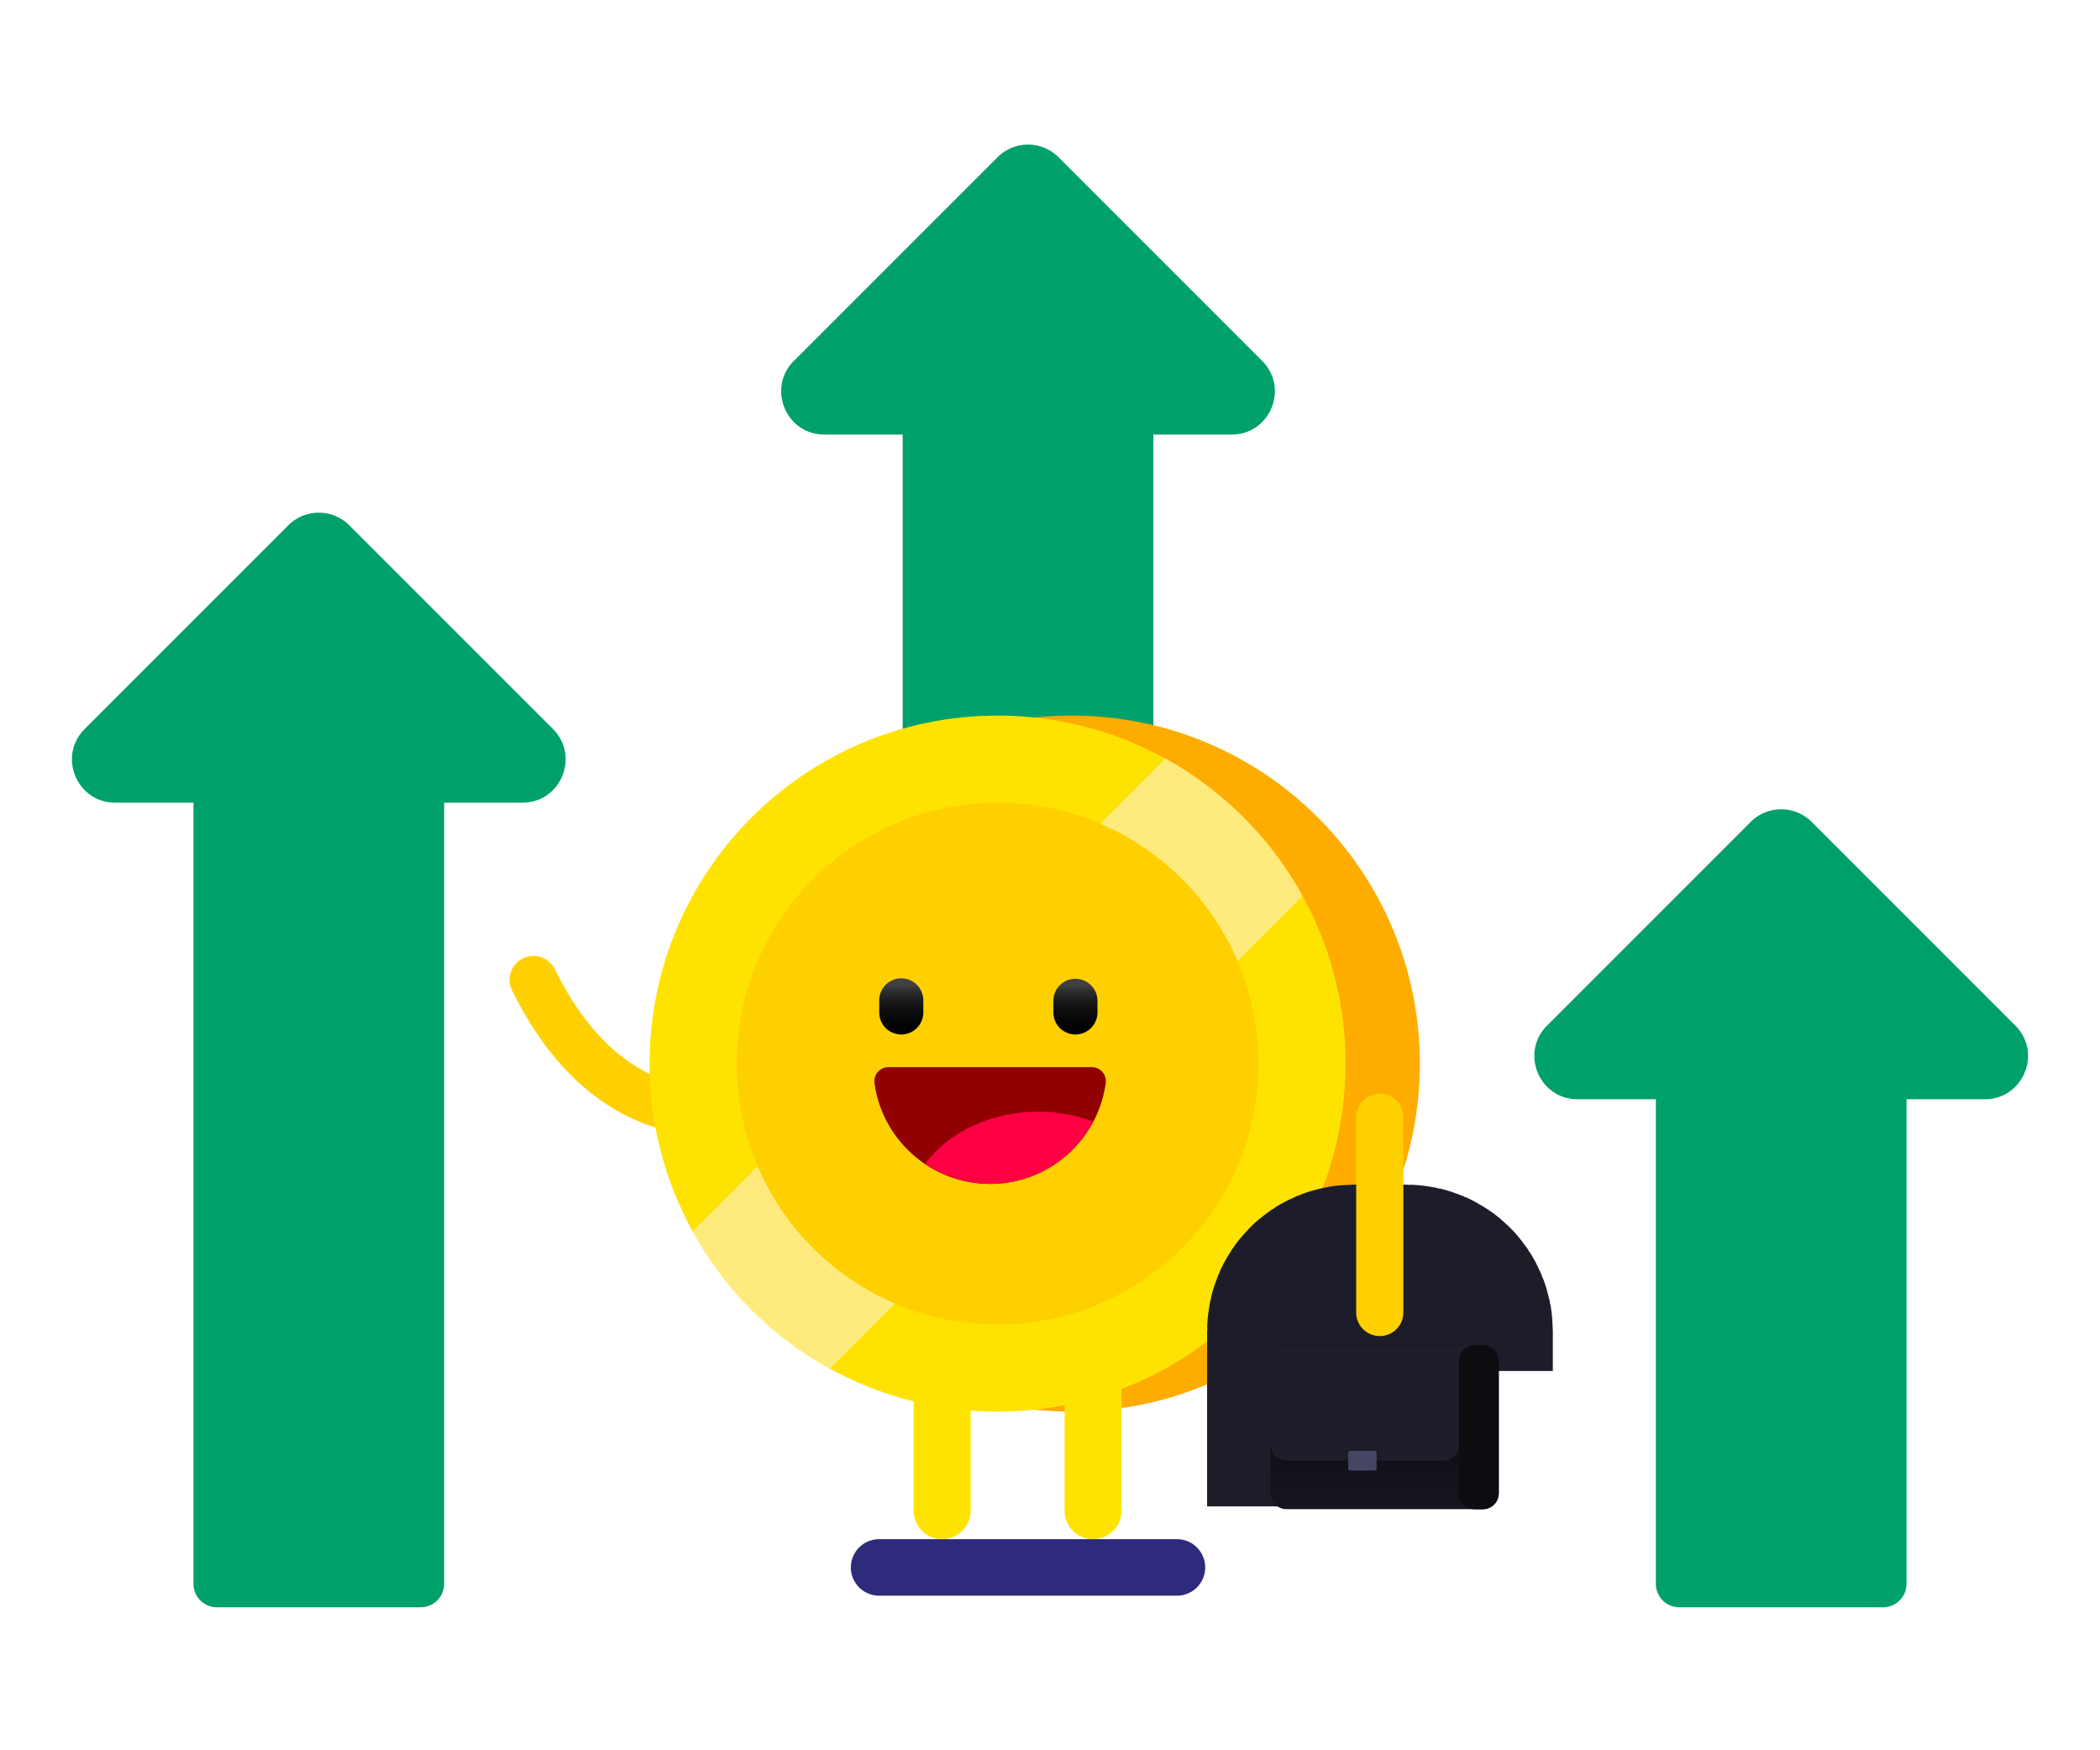 <svg width="660" height="550" viewBox="0 0 200 167" fill="none" xmlns="http://www.w3.org/2000/svg"><path d="M120.246 34.435l-19.432-19.432a4.116 4.116 0 00-5.821 0L75.56 34.435c-2.594 2.593-.757 7.028 2.91 7.028h7.471v64.651a2.242 2.242 0 002.242 2.242h19.438a2.242 2.242 0 002.242-2.242V41.463h7.471c3.667 0 5.504-4.435 2.911-7.028zm71.874 63.419l-19.432-19.432a4.117 4.117 0 00-5.822 0l-19.432 19.432c-2.593 2.594-.756 7.028 2.911 7.028h7.471v46.233a2.24 2.24 0 002.241 2.242h19.439a2.24 2.24 0 002.241-2.242v-46.233h7.471c3.668 0 5.504-4.434 2.912-7.028zM52.565 69.555l-19.43-19.432a4.117 4.117 0 00-5.823 0L7.881 69.555c-2.594 2.594-.757 7.028 2.91 7.028h7.471v74.532a2.241 2.241 0 002.242 2.242h19.438a2.241 2.241 0 002.242-2.242V76.583h7.47c3.668 0 5.505-4.434 2.911-7.028z" fill="#00A06C"/><path d="M112.065 152.248H83.64a2.695 2.695 0 010-5.389h28.425a2.695 2.695 0 110 5.389z" fill="#2F2B7C"/><path d="M67.032 108.355c-.108 0-.218-.008-.329-.024-.034-.003-.075-.004-.122-.007-.974-.053-3.937-.214-7.424-2.087-4.266-2.29-7.804-6.257-10.516-11.792a2.277 2.277 0 014.088-2.004c2.284 4.662 5.172 7.954 8.581 9.784 2.594 1.393 4.718 1.509 5.518 1.553.269.014.481.026.73.085a2.277 2.277 0 01-.526 4.492z" fill="#FFD000"/><path d="M102.087 134.688c18.34 0 33.206-14.867 33.206-33.206 0-18.34-14.866-33.206-33.206-33.206-18.339 0-33.206 14.867-33.206 33.206 0 18.339 14.867 33.206 33.206 33.206z" fill="#FFAC00"/><path d="M94.996 134.688c18.339 0 33.206-14.867 33.206-33.206 0-18.34-14.867-33.206-33.206-33.206-18.34 0-33.206 14.867-33.206 33.206 0 18.339 14.866 33.206 33.206 33.206z" fill="#FFE300"/><path d="M135.073 130.813h-7.169V127c0-.583.473-1.056 1.056-1.056h5.057c.583 0 1.056.473 1.056 1.056v3.813z" stroke="#1D1D2A" stroke-width="25.823" stroke-miterlimit="10"/><path d="M141.3 143.994h-18.737a1.525 1.525 0 01-1.525-1.525v-12.582c0-.842.683-1.525 1.525-1.525H141.3c.842 0 1.525.683 1.525 1.525v12.582c0 .842-.683 1.525-1.525 1.525z" fill="url(#paint0_linear_6009_4678)"/><path d="M139.049 129.903c0-.842.682-1.524 1.524-1.524h-17.995c-.842 0-1.524.682-1.524 1.524v7.948c0 .842.682 1.524 1.524 1.524h14.945c.842 0 1.525-.682 1.525-1.524v-7.948h.001z" fill="#1E1E2A"/><path d="M141.3 144.01h-.743a1.525 1.525 0 01-1.525-1.525v-12.582c0-.842.683-1.524 1.525-1.524h.743c.842 0 1.525.682 1.525 1.524v12.582c0 .842-.683 1.525-1.525 1.525z" fill="#0C0C11"/><path d="M130.955 140.311h-2.287a.212.212 0 01-.212-.212v-1.45c0-.117.095-.213.212-.213h2.287c.117 0 .212.096.212.213v1.45a.212.212 0 01-.212.212z" fill="#464564"/><path d="M131.469 127.48a2.247 2.247 0 01-2.247-2.248v-18.636a2.247 2.247 0 114.495 0v18.636a2.247 2.247 0 01-2.248 2.248z" fill="#FFD000"/><path d="M104.108 146.858a2.715 2.715 0 01-2.715-2.715v-13.577a2.716 2.716 0 115.43 0v13.577c0 1.5-1.215 2.715-2.715 2.715zm-14.398 0a2.715 2.715 0 01-2.716-2.715v-13.577a2.716 2.716 0 115.43 0v13.577c0 1.5-1.215 2.715-2.715 2.715z" fill="#FFE300"/><path d="M65.89 117.476a33.358 33.358 0 0013.112 13.111l45.099-45.099a33.358 33.358 0 00-13.111-13.111l-45.1 45.099z" fill="#FFEB7D"/><path d="M94.996 126.381c13.752 0 24.899-11.148 24.899-24.899 0-13.752-11.147-24.9-24.9-24.9-13.75 0-24.899 11.148-24.899 24.9 0 13.751 11.148 24.899 24.9 24.899z" fill="#FFD000"/><path d="M103.992 101.82c.805 0 1.436.713 1.327 1.511-.737 5.436-5.396 9.626-11.034 9.626-5.638 0-10.299-4.19-11.035-9.626a1.34 1.34 0 011.328-1.511h19.414z" fill="#920101"/><path d="M94.284 112.956c4.275 0 7.983-2.411 9.85-5.946a15.09 15.09 0 00-5.245-.932c-4.612 0-8.631 2.004-10.805 4.981a11.07 11.07 0 006.2 1.897z" fill="#FD0043"/><path d="M85.807 98.703a2.105 2.105 0 01-2.105-2.106v-1.145a2.105 2.105 0 114.21 0v1.145a2.105 2.105 0 01-2.105 2.106z" fill="url(#paint1_linear_6009_4678)"/><path d="M102.427 98.703a2.106 2.106 0 01-2.106-2.106v-1.145a2.106 2.106 0 014.211 0v1.145a2.105 2.105 0 01-2.105 2.106z" fill="url(#paint2_linear_6009_4678)"/><defs><linearGradient id="paint0_linear_6009_4678" x1="131.931" y1="137.713" x2="131.931" y2="143.862" gradientUnits="userSpaceOnUse"><stop stop-color="#0C0C11"/><stop offset=".018" stop-color="#0C0C12"/><stop offset=".482" stop-color="#13131C"/><stop offset="1" stop-color="#151520"/></linearGradient><linearGradient id="paint1_linear_6009_4678" x1="85.807" y1="93.941" x2="85.807" y2="99.455" gradientUnits="userSpaceOnUse"><stop stop-color="#414042"/><stop offset=".1" stop-color="#313032"/><stop offset=".277" stop-color="#1B1B1C"/><stop offset=".47" stop-color="#0C0C0C"/><stop offset=".691" stop-color="#030303"/><stop offset="1"/></linearGradient><linearGradient id="paint2_linear_6009_4678" x1="102.426" y1="93.941" x2="102.426" y2="99.455" gradientUnits="userSpaceOnUse"><stop stop-color="#414042"/><stop offset=".1" stop-color="#313032"/><stop offset=".277" stop-color="#1B1B1C"/><stop offset=".47" stop-color="#0C0C0C"/><stop offset=".691" stop-color="#030303"/><stop offset="1"/></linearGradient></defs></svg>
